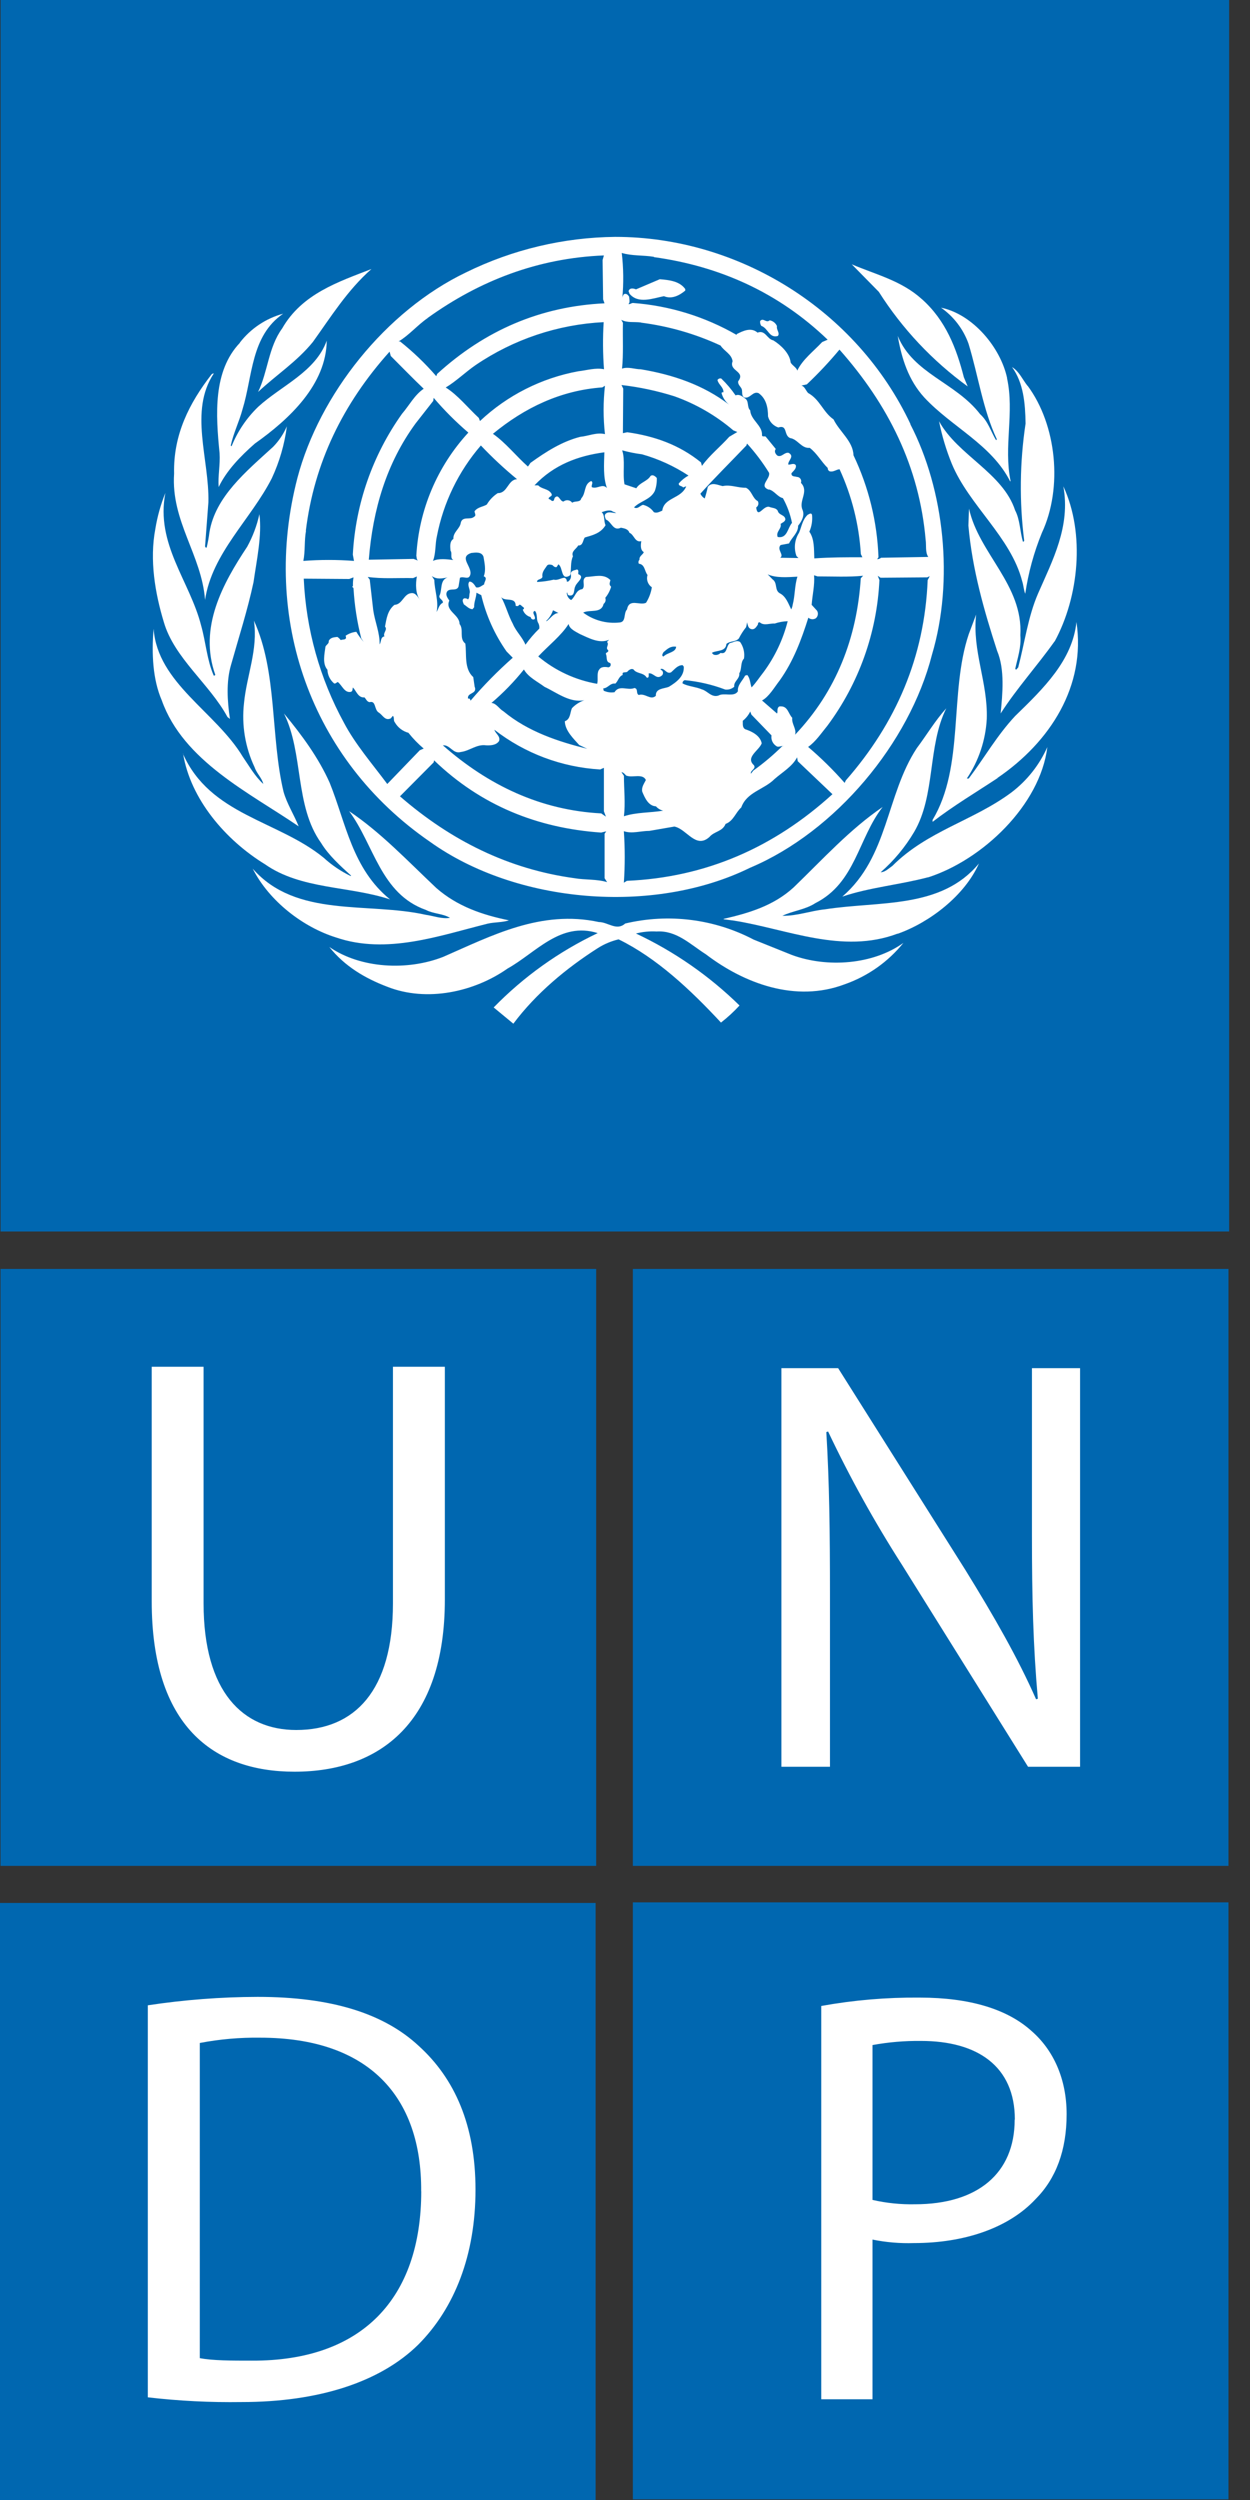 <svg xmlns="http://www.w3.org/2000/svg" width="50" height="100" viewBox="0 0 50 100" fill="none"><rect x="0" y="0" width="50" height="100" fill="#333333" stroke="none"/><path d="M23.847 50.757H0.022V74.635H23.847V50.757Z" fill="#0067B0"></path><path d="M6.069 54.67V64.056C6.069 69.024 8.523 70.868 11.779 70.868C15.222 70.868 17.794 68.876 17.794 63.983V54.67H15.718V64.134C15.718 67.637 14.183 69.2 11.85 69.2C9.722 69.2 8.143 67.684 8.143 64.131V54.67H6.069Z" fill="white"></path><path d="M49.139 50.757H25.314V74.635H49.139V50.757Z" fill="#0067B0"></path><path d="M33.199 70.671V63.858C33.199 61.206 33.173 59.292 33.053 57.283L33.124 57.26C33.993 59.095 34.978 60.873 36.073 62.583L41.122 70.671H43.203V54.726H41.278V61.422C41.278 63.881 41.325 65.825 41.514 67.95L41.443 67.971C40.713 66.315 39.769 64.668 38.609 62.789L33.525 54.726H31.256V70.671H33.199Z" fill="white"></path><path d="M49.139 76.094H25.314V99.974H49.139V76.094Z" fill="#0067B0"></path><path d="M42.665 84.568C42.665 86.007 42.244 87.144 41.415 87.973C40.334 89.127 38.562 89.723 36.558 89.723C36.002 89.741 35.446 89.694 34.9 89.583V95.971H32.85V80.239C34.15 80.004 35.468 79.892 36.789 79.904C38.825 79.904 40.305 80.382 41.25 81.23C42.128 81.988 42.665 83.142 42.665 84.568ZM40.594 84.781C40.594 82.649 39.098 81.637 36.838 81.637C36.188 81.63 35.539 81.685 34.9 81.802V87.997C35.457 88.124 36.027 88.183 36.598 88.171C39.098 88.171 40.587 86.939 40.587 84.788" fill="white"></path><path d="M23.825 76.118H0V100H23.825V76.118Z" fill="#0067B0"></path><path d="M19.02 87.589C19.02 90.196 18.187 92.324 16.727 93.789C15.213 95.277 12.758 96.082 9.664 96.082C8.411 96.101 7.158 96.038 5.913 95.893V80.212C7.367 79.992 8.835 79.879 10.306 79.875C13.255 79.875 15.355 80.539 16.75 81.837C18.187 83.139 19.02 85.009 19.02 87.584M16.847 87.655C16.873 83.852 14.739 81.507 10.403 81.507C9.594 81.496 8.787 81.567 7.992 81.719V94.326C8.513 94.426 9.267 94.426 10.074 94.426C14.462 94.445 16.85 91.961 16.85 87.646" fill="white"></path><path d="M49.166 0H0.024V49.26H49.166V0Z" fill="#0067B0"></path><path d="M37.116 35.092C35.988 35.391 34.783 35.495 33.692 35.865C35.541 34.273 35.438 31.805 36.672 29.926C37.071 29.395 37.397 28.837 37.851 28.332C37.095 29.849 37.43 31.808 36.564 33.281C36.207 33.885 35.755 34.428 35.227 34.89C35.4 34.89 35.551 34.734 35.695 34.636C37.104 33.227 38.939 32.832 40.467 31.69C41.086 31.217 41.577 30.595 41.894 29.882C41.606 32.21 39.292 34.402 37.116 35.097" fill="white"></path><path d="M42.186 25.65C41.492 26.629 40.663 27.541 40.026 28.539C40.101 27.755 40.2 26.783 39.884 26.032C39.364 24.426 38.892 22.785 38.736 21.024L38.76 20.345C39.159 22.153 40.93 23.394 40.814 25.415C40.854 25.907 40.701 26.319 40.609 26.757L40.647 26.789L40.729 26.695C40.989 25.704 41.123 24.661 41.523 23.74C42.104 22.41 42.827 21.059 42.534 19.453C43.414 21.351 43.15 23.887 42.187 25.657" fill="white"></path><path d="M41.105 15.431C42.265 16.995 42.519 19.51 41.674 21.316C41.355 22.098 41.132 22.915 41.01 23.75C40.949 23.609 40.94 23.402 40.886 23.244C40.432 21.481 38.764 20.219 38.072 18.551C37.848 18.001 37.677 17.431 37.562 16.849C38.307 18.212 40.111 18.912 40.604 20.412C40.805 20.791 40.795 21.262 40.919 21.671C40.931 21.669 40.943 21.664 40.952 21.656C40.96 21.647 40.966 21.636 40.968 21.624C40.771 20.068 40.79 18.493 41.023 16.943C41.01 16.119 40.938 15.314 40.481 14.683C40.77 14.857 40.9 15.185 41.105 15.439" fill="white"></path><path d="M40.281 15.128C40.583 16.507 40.139 17.854 40.423 19.241L40.408 19.258C39.662 17.781 38.072 17.082 36.974 15.902C36.339 15.207 36.068 14.35 35.909 13.437C36.535 14.958 38.224 15.292 39.204 16.566C39.529 16.86 39.633 17.261 39.844 17.609L39.874 17.572C39.315 16.382 39.133 15.036 38.741 13.748C38.532 13.165 38.148 12.662 37.641 12.307C38.916 12.571 40.023 13.901 40.285 15.125" fill="white"></path><path d="M36.871 11.961C37.836 12.82 38.259 13.939 38.554 15.09L38.708 15.458C37.296 14.433 36.089 13.149 35.153 11.674L34.07 10.572C35.024 10.981 36.053 11.222 36.871 11.963" fill="white"></path><path d="M14.859 10.76C13.895 11.608 13.23 12.684 12.516 13.677C11.872 14.471 11.052 14.994 10.323 15.679C10.719 14.864 10.734 13.894 11.286 13.139C12.08 11.749 13.541 11.273 14.859 10.76Z" fill="white"></path><path d="M9.591 13.708C10.028 13.142 10.637 12.735 11.326 12.548C10.03 13.44 10.111 15.044 9.7 16.373C9.57 16.861 9.341 17.315 9.229 17.824L9.263 17.85C9.504 17.255 9.866 16.717 10.328 16.272C11.256 15.42 12.618 14.881 13.07 13.626C13.048 15.378 11.591 16.755 10.193 17.744C9.619 18.248 9.06 18.825 8.747 19.482C8.712 19.043 8.814 18.594 8.783 18.123C8.63 16.592 8.514 14.848 9.598 13.71" fill="white"></path><path d="M6.964 18.944C6.928 17.391 7.568 16.126 8.468 14.968C8.499 14.956 8.516 14.928 8.551 14.94C7.554 16.453 8.378 18.365 8.336 20.091L8.202 21.857C8.218 21.871 8.218 21.925 8.267 21.9C8.315 21.699 8.353 21.496 8.378 21.29C8.613 19.865 9.85 18.857 10.927 17.871C11.158 17.634 11.343 17.356 11.475 17.052C11.382 17.771 11.179 18.472 10.873 19.13C10.037 20.774 8.483 22.119 8.202 23.997C8.067 22.199 6.836 20.854 6.964 18.945" fill="white"></path><path d="M6.215 21.147C6.295 20.657 6.43 20.177 6.615 19.717C6.216 21.765 7.593 23.244 8.044 25.018C8.233 25.686 8.277 26.399 8.549 27.023C8.579 27.035 8.596 27.012 8.612 26.993C7.939 25.104 8.91 23.343 9.888 21.869C10.112 21.46 10.276 21.022 10.376 20.567C10.485 21.419 10.266 22.404 10.141 23.287C9.9 24.415 9.552 25.488 9.243 26.59C9.042 27.27 9.092 28.043 9.198 28.758L9.099 28.681C8.386 27.36 6.972 26.329 6.553 24.883C6.206 23.736 5.975 22.406 6.215 21.149" fill="white"></path><path d="M6.145 25.156C6.303 27.329 8.632 28.473 9.713 30.273C9.97 30.644 10.192 31.049 10.532 31.358C10.483 31.131 10.264 30.932 10.185 30.692C9.808 29.894 9.661 29.006 9.76 28.128C9.866 27.018 10.327 25.987 10.157 24.826C11.101 26.882 10.814 29.443 11.34 31.664C11.477 32.154 11.76 32.585 11.947 33.055C9.997 31.721 7.335 30.447 6.471 28.014C6.107 27.174 6.062 26.13 6.143 25.168" fill="white"></path><path d="M7.314 30.141C8.398 32.611 11.121 32.813 12.951 34.313C13.271 34.606 13.633 34.85 14.023 35.04L14.047 35.028C13.624 34.645 13.143 34.211 12.845 33.72C11.778 32.231 12.151 30.141 11.359 28.54C12.082 29.41 12.746 30.32 13.187 31.311C13.839 32.926 14.089 34.751 15.603 35.977C13.964 35.434 12.046 35.584 10.601 34.572C9.022 33.604 7.616 31.965 7.323 30.141" fill="white"></path><path d="M10.108 34.746C11.851 36.735 14.705 36.071 17.029 36.592C17.352 36.636 17.66 36.766 18 36.715C17.723 36.542 17.341 36.557 17.041 36.399C15.218 35.756 14.96 33.779 13.964 32.446C15.223 33.288 16.29 34.423 17.452 35.52C18.293 36.257 19.303 36.599 20.357 36.813C20.109 36.901 19.773 36.882 19.499 36.948C17.591 37.423 15.47 38.193 13.442 37.499C12.122 37.087 10.768 36.048 10.108 34.746Z" fill="white"></path><path d="M33.785 39.373C31.822 40.112 29.768 39.34 28.235 38.172C27.614 37.779 27.061 37.207 26.263 37.26C25.985 37.244 25.707 37.271 25.438 37.34C26.97 38.06 28.371 39.034 29.581 40.22C29.353 40.468 29.105 40.696 28.839 40.903C27.614 39.584 26.263 38.316 24.744 37.574C24.445 37.645 24.16 37.766 23.901 37.932C22.669 38.72 21.452 39.721 20.534 40.948L19.747 40.298C20.947 39.067 22.357 38.06 23.909 37.324C22.413 36.853 21.439 38.108 20.302 38.742C18.982 39.67 17.083 40.102 15.483 39.467C14.616 39.137 13.792 38.659 13.171 37.877C14.427 38.746 16.304 38.836 17.733 38.273C19.65 37.437 21.637 36.38 23.956 36.882C24.315 36.882 24.666 37.251 25.007 36.941C26.743 36.528 28.57 36.757 30.15 37.586L31.678 38.2C33.092 38.721 34.925 38.586 36.137 37.715C35.522 38.476 34.708 39.05 33.785 39.373Z" fill="white"></path><path d="M35.901 37.346C33.694 38.179 31.472 37.159 29.359 36.825L28.946 36.771V36.755C29.954 36.523 30.941 36.234 31.749 35.493C32.932 34.35 33.99 33.176 35.306 32.279C34.327 33.533 34.222 35.316 32.613 36.126C32.212 36.389 31.707 36.432 31.295 36.632C31.883 36.642 32.422 36.432 33.002 36.373C35.171 36.034 37.643 36.373 39.159 34.537C38.59 35.822 37.187 36.9 35.901 37.353" fill="white"></path><path d="M39.905 31.122C39.038 31.695 38.15 32.222 37.303 32.874V32.797C38.589 30.654 37.961 27.717 38.75 25.368L39.045 24.582C38.883 26.046 39.518 27.289 39.471 28.754C39.425 29.607 39.149 30.432 38.673 31.141H38.75C39.376 30.31 39.872 29.429 40.604 28.643C41.742 27.538 42.9 26.413 43.058 24.88C43.44 27.433 42.017 29.674 39.898 31.118" fill="white"></path><path d="M36.422 16.97C34.268 12.388 29.548 9.475 24.609 9.475C22.541 9.497 20.504 9.981 18.647 10.893C15.418 12.437 12.774 15.792 11.897 19.117C10.447 24.707 12.417 30.376 17.195 33.668C20.642 36.14 26.131 36.613 30.001 34.711C33.43 33.265 36.379 29.715 37.277 26.194C38.162 23.22 37.775 19.597 36.41 16.963M37.027 21.599C37.057 21.822 37.005 22.093 37.131 22.277L35.244 22.31C35.199 22.346 35.144 22.367 35.086 22.369L35.139 22.29C35.088 20.875 34.748 19.487 34.139 18.21C34.124 17.647 33.579 17.268 33.342 16.776C32.922 16.487 32.797 15.978 32.323 15.719C32.23 15.618 32.186 15.455 32.055 15.422L32.273 15.375C32.736 14.938 33.172 14.473 33.579 13.984C35.53 16.186 36.778 18.677 37.027 21.608M31.69 28.712C31.531 28.552 31.517 28.248 31.229 28.255C31.135 28.239 31.099 28.333 31.099 28.408C31.099 28.483 31.099 28.511 31.08 28.54L30.481 28.019C30.761 27.871 30.971 27.497 31.189 27.216C31.737 26.447 32.056 25.587 32.334 24.707C32.375 24.744 32.427 24.765 32.482 24.769C32.537 24.773 32.591 24.759 32.637 24.728C32.678 24.691 32.705 24.641 32.713 24.587C32.722 24.532 32.711 24.477 32.682 24.429L32.466 24.193C32.495 23.798 32.594 23.407 32.563 23.011L32.702 23.056C33.312 23.056 33.933 23.089 34.525 23.03L34.431 23.131C34.28 25.502 33.456 27.65 31.803 29.389C31.872 29.157 31.657 28.961 31.69 28.711M30.15 30.602C29.812 30.287 30.36 30.023 30.469 29.733C30.407 29.42 30.072 29.255 29.807 29.169C29.68 29.095 29.72 28.935 29.711 28.832C29.837 28.732 29.939 28.605 30.01 28.46L30.056 28.585L30.86 29.416C30.846 29.504 30.86 29.594 30.899 29.673C30.939 29.752 31.002 29.817 31.08 29.86C31.17 29.894 31.265 29.818 31.347 29.842H31.295C30.935 30.2 30.547 30.527 30.134 30.823L30.037 30.948C29.997 30.814 30.268 30.755 30.15 30.6M26.492 20.426C26.388 20.466 26.274 20.541 26.154 20.487C26.051 20.338 25.896 20.234 25.72 20.193C25.597 20.223 25.511 20.381 25.36 20.297C25.597 20.044 26.019 19.993 26.192 19.64C26.252 19.473 26.279 19.296 26.272 19.119C26.203 19.041 26.099 18.968 26.02 19.041C25.89 19.256 25.592 19.3 25.453 19.531L24.98 19.373C24.898 18.94 25.018 18.389 24.886 18.013C25.147 18.085 25.412 18.138 25.68 18.172C26.34 18.358 26.967 18.646 27.54 19.023C27.392 19.104 27.261 19.21 27.151 19.338C27.141 19.458 27.274 19.423 27.325 19.498L27.45 19.451C27.248 19.96 26.563 19.887 26.49 20.43M27.046 25.869C27.03 26.103 26.699 26.096 26.539 26.261C26.444 26.232 26.515 26.138 26.539 26.088C26.695 25.959 26.811 25.835 27.046 25.869ZM30.754 19.578C30.967 19.621 31.101 19.878 31.316 19.925C31.488 20.235 31.611 20.569 31.68 20.916C31.506 21.111 31.494 21.552 31.108 21.48C31.019 21.271 31.281 21.144 31.224 20.958C31.293 20.901 31.397 20.876 31.415 20.774C31.397 20.582 31.153 20.621 31.108 20.426C31.035 20.313 30.901 20.323 30.799 20.285C30.544 20.165 30.313 20.789 30.247 20.299C30.288 20.273 30.317 20.233 30.33 20.186C30.342 20.139 30.336 20.09 30.313 20.047C30.093 19.932 30.077 19.625 29.838 19.51C29.519 19.52 29.221 19.373 28.907 19.444C28.704 19.401 28.468 19.27 28.312 19.475C28.279 19.632 28.238 19.787 28.189 19.939C28.112 19.895 28.052 19.828 28.015 19.748C28.594 19.102 29.255 18.45 29.855 17.82L29.881 17.742C30.211 18.104 30.507 18.497 30.764 18.914C30.82 19.161 30.334 19.435 30.756 19.59M31.898 23.067C31.784 23.414 31.803 23.824 31.708 24.188C31.698 24.254 31.678 24.317 31.649 24.377C31.538 24.155 31.442 23.856 31.193 23.732C30.974 23.609 31.109 23.317 30.906 23.178L30.707 22.974C31.054 23.129 31.505 23.086 31.898 23.067ZM29.17 17.471C28.823 17.862 28.372 18.22 28.079 18.636L28.038 18.495C27.17 17.791 26.178 17.443 25.089 17.29L24.916 17.327L24.929 15.545L24.86 15.401C25.578 15.483 26.285 15.634 26.974 15.851C27.837 16.158 28.637 16.62 29.333 17.215L29.493 17.28L29.17 17.471ZM27.375 27.205C27.934 27.256 28.484 27.383 29.009 27.582C29.074 27.59 29.139 27.584 29.201 27.565C29.264 27.545 29.321 27.513 29.37 27.47C29.337 27.254 29.599 27.157 29.571 26.932C29.684 26.759 29.607 26.501 29.76 26.341C29.795 26.11 29.74 25.875 29.607 25.683C29.462 25.585 29.331 25.705 29.195 25.723C29.035 25.844 29.097 26.19 28.822 26.117C28.786 26.155 28.741 26.181 28.69 26.193C28.64 26.205 28.587 26.201 28.539 26.183C28.523 26.148 28.47 26.147 28.488 26.105C28.684 26.006 29.031 26.072 29.056 25.757C29.2 25.632 29.423 25.686 29.555 25.537C29.634 25.379 29.73 25.23 29.84 25.092C29.862 25.026 29.875 24.959 29.88 24.89C29.913 24.982 29.913 25.107 30.029 25.159C30.185 25.208 30.249 25.079 30.315 24.985C30.315 24.932 30.344 24.855 30.409 24.907C30.566 25.036 30.801 24.928 30.988 24.942C31.156 24.885 31.331 24.854 31.508 24.848C31.322 25.58 30.996 26.269 30.549 26.877C30.39 27.078 30.247 27.301 30.063 27.496C30.005 27.346 30.011 27.137 29.89 27L29.805 27.024C29.701 27.231 29.488 27.407 29.517 27.65C29.363 27.902 28.964 27.69 28.735 27.824C28.45 27.909 28.301 27.635 28.076 27.576C27.829 27.468 27.538 27.462 27.304 27.339C27.299 27.311 27.305 27.283 27.32 27.259C27.335 27.236 27.358 27.218 27.385 27.21M26.159 10.285C28.776 10.647 31.134 11.693 33.106 13.588L32.887 13.682C32.523 14.069 32.105 14.377 31.89 14.827C31.871 14.706 31.687 14.62 31.626 14.5C31.59 14.142 31.241 13.805 30.932 13.614C30.679 13.569 30.619 13.186 30.301 13.305C30.041 13.077 29.713 13.24 29.467 13.365V13.398C28.198 12.666 26.781 12.229 25.321 12.119C25.247 12.119 25.214 12.18 25.134 12.162C25.214 12.109 25.169 11.957 25.164 11.864C25.125 11.801 25.047 11.717 24.954 11.77C24.918 11.816 24.897 11.871 24.893 11.93C24.948 11.326 24.941 10.718 24.87 10.117C25.273 10.242 25.738 10.202 26.156 10.273M25.646 12.906C26.745 13.046 27.816 13.354 28.822 13.821C28.969 14.05 29.266 14.16 29.304 14.452C29.149 14.851 29.838 14.845 29.527 15.251C29.507 15.382 29.619 15.455 29.665 15.552C29.71 15.649 29.642 15.837 29.776 15.9C30.013 15.952 30.11 15.634 30.344 15.726C30.655 15.945 30.721 16.315 30.721 16.656C30.747 16.758 30.798 16.852 30.87 16.93C30.942 17.007 31.032 17.066 31.132 17.099C31.515 16.977 31.34 17.412 31.605 17.523C31.905 17.563 32.058 17.949 32.389 17.914C32.686 18.14 32.851 18.469 33.111 18.721C33.108 18.748 33.114 18.776 33.128 18.8C33.142 18.824 33.163 18.843 33.189 18.853C33.345 18.891 33.449 18.778 33.583 18.77C34.074 19.838 34.363 20.99 34.434 22.164L34.495 22.29C33.857 22.29 33.22 22.29 32.572 22.336C32.556 21.961 32.582 21.566 32.374 21.267C32.468 21.055 32.505 20.822 32.481 20.591C32.441 20.489 32.356 20.576 32.308 20.591C32.094 20.791 32.065 21.073 31.961 21.311C31.874 21.448 31.819 21.603 31.801 21.764C31.784 21.925 31.803 22.088 31.859 22.241L31.938 22.321L31.208 22.31C31.382 22.197 31.055 21.98 31.226 21.801L31.562 21.738C31.669 21.495 31.933 21.316 31.924 21.029C32.065 20.855 32.2 20.621 32.098 20.386C31.942 20.023 32.37 19.658 32.037 19.314C32.047 19.287 32.051 19.259 32.048 19.231C32.044 19.203 32.035 19.176 32.019 19.153C32.003 19.13 31.981 19.111 31.957 19.097C31.932 19.084 31.904 19.077 31.876 19.077C31.777 19.046 31.657 19.077 31.657 18.935C31.72 18.846 31.871 18.75 31.831 18.606C31.755 18.507 31.631 18.592 31.532 18.585C31.506 18.425 31.801 18.259 31.546 18.114C31.373 18.079 31.272 18.305 31.097 18.226C31.016 18.159 30.957 18.052 31.031 17.959L30.632 17.471C30.594 17.424 30.483 17.499 30.48 17.405C30.504 17.019 30.027 16.802 30.008 16.413C29.866 16.284 29.977 16.039 29.789 15.928C29.685 15.851 29.566 15.754 29.423 15.816C29.255 15.572 29.063 15.345 28.849 15.14C28.821 15.133 28.792 15.134 28.765 15.145C28.738 15.156 28.715 15.175 28.7 15.199C28.731 15.382 28.948 15.484 28.938 15.693C28.924 15.687 28.909 15.687 28.895 15.691C28.881 15.696 28.869 15.706 28.861 15.719C28.909 15.904 29.016 16.069 29.165 16.188C28.133 15.397 26.91 14.984 25.634 14.772C25.389 14.772 25.131 14.659 24.881 14.745C24.942 14.175 24.903 13.529 24.917 12.912L24.85 12.792C25.093 12.922 25.354 12.863 25.634 12.899M24.536 20.466L24.65 20.525C24.513 20.525 24.352 20.445 24.236 20.543C24.154 20.603 24.208 20.706 24.236 20.781C24.468 20.873 24.52 21.261 24.837 21.108C24.971 21.134 25.131 21.161 25.176 21.311C25.366 21.382 25.396 21.716 25.651 21.645C25.634 21.771 25.596 21.992 25.753 22.086C25.708 22.197 25.562 22.241 25.58 22.389C25.559 22.409 25.545 22.435 25.54 22.464C25.536 22.493 25.54 22.523 25.554 22.549C25.797 22.573 25.779 22.846 25.901 23C25.873 23.09 25.875 23.186 25.906 23.274C25.938 23.363 25.996 23.439 26.074 23.491C26.04 23.711 25.96 23.922 25.842 24.111C25.59 24.235 25.167 23.916 25.08 24.379C24.931 24.535 25.058 24.883 24.777 24.9C24.261 24.955 23.744 24.814 23.327 24.504C23.599 24.367 24.052 24.556 24.144 24.156C24.18 24.128 24.206 24.09 24.218 24.046C24.23 24.002 24.228 23.956 24.211 23.913C24.318 23.783 24.398 23.633 24.445 23.471C24.348 23.374 24.392 23.324 24.416 23.204C24.144 22.929 23.779 23.068 23.439 23.079C23.237 23.195 23.439 23.426 23.294 23.565C23.032 23.598 23.027 23.854 22.845 24.003C22.792 23.974 22.749 23.932 22.718 23.88C22.688 23.828 22.671 23.77 22.671 23.71H22.701C22.698 23.721 22.697 23.733 22.698 23.745C22.7 23.756 22.704 23.768 22.71 23.778C22.717 23.788 22.725 23.797 22.734 23.803C22.744 23.81 22.755 23.815 22.767 23.817C23.011 23.859 22.94 23.576 23.011 23.456C23.055 23.296 23.424 23.079 23.133 22.967C23.117 22.9 23.169 22.814 23.082 22.778C22.992 22.814 22.841 22.814 22.826 22.952C22.845 23.008 22.846 23.069 22.828 23.126C22.809 23.182 22.772 23.231 22.723 23.265H22.671C22.676 23.232 22.669 23.199 22.652 23.171C22.635 23.142 22.609 23.121 22.578 23.11C22.428 23.12 22.303 23.228 22.151 23.186C21.933 23.237 21.71 23.268 21.486 23.28C21.46 23.159 21.66 23.193 21.698 23.077C21.665 22.879 21.794 22.762 21.884 22.62C21.931 22.562 22.035 22.585 22.094 22.602C22.147 22.654 22.199 22.705 22.267 22.681L22.335 22.573C22.531 22.689 22.423 23.256 22.805 23.013C22.864 22.767 22.805 22.491 22.918 22.253C22.836 22.046 23.058 21.961 23.127 21.818C23.325 21.834 23.311 21.608 23.391 21.5C23.698 21.41 24.027 21.337 24.222 21.008C24.142 20.835 24.203 20.61 24.067 20.487C24.203 20.438 24.437 20.363 24.537 20.487M24.237 32.667L24.05 32.536C21.622 32.41 19.53 31.41 17.714 29.813C18.009 29.783 18.116 30.174 18.436 30.079C18.782 30.037 19.069 29.759 19.443 29.813C19.617 29.821 19.851 29.813 19.964 29.639C20.024 29.441 19.816 29.347 19.776 29.19C20.994 30.136 22.469 30.689 24.007 30.779L24.156 30.713V32.451L24.237 32.667ZM17.372 23.195L17.272 23.04C17.466 23.185 17.676 23.14 17.903 23.099C17.584 23.202 17.698 23.597 17.575 23.837C17.556 23.96 17.733 23.991 17.714 24.11C17.556 24.188 17.541 24.356 17.463 24.48C17.556 24.042 17.383 23.63 17.372 23.195ZM15.383 25.455C15.21 25.479 15.258 25.674 15.185 25.775C15.196 25.312 14.995 24.869 14.929 24.403L14.79 23.186L14.71 23.077C15.284 23.162 15.924 23.11 16.526 23.124L16.675 23.058C16.621 23.345 16.613 23.769 16.817 24.023C16.746 23.941 16.644 23.71 16.471 23.724C16.143 23.738 16.108 24.179 15.777 24.195C15.499 24.421 15.461 24.747 15.4 25.064C15.518 25.191 15.305 25.314 15.378 25.457M16.717 22.423L16.543 22.356L14.752 22.389C14.913 20.376 15.459 18.533 16.621 16.941L17.329 16.037L17.346 15.914C17.772 16.413 18.236 16.878 18.734 17.304C17.489 18.655 16.753 20.398 16.653 22.234C16.675 22.302 16.653 22.378 16.727 22.429M24.161 14.77C23.823 14.699 23.467 14.815 23.133 14.851C21.658 15.122 20.292 15.813 19.199 16.842L19.152 16.717C18.715 16.312 18.311 15.801 17.829 15.5C18.248 15.25 18.618 14.883 19.03 14.6C20.548 13.57 22.317 12.977 24.147 12.886C24.108 13.515 24.113 14.147 24.161 14.777M21.228 24.685C21.23 24.702 21.235 24.719 21.245 24.734C21.255 24.749 21.268 24.761 21.284 24.769C21.299 24.777 21.317 24.781 21.334 24.781C21.352 24.78 21.369 24.775 21.384 24.767C21.457 24.667 21.232 24.49 21.396 24.434C21.506 24.556 21.45 24.749 21.513 24.888C21.562 24.964 21.583 25.054 21.572 25.144C21.368 25.342 21.183 25.558 21.018 25.789C20.9 25.493 20.637 25.255 20.515 24.956C20.326 24.608 20.234 24.224 20.049 23.884C20.205 24.08 20.628 23.859 20.628 24.231C20.651 24.248 20.692 24.242 20.723 24.242C20.775 24.184 20.779 24.172 20.845 24.212C20.881 24.275 21.039 24.309 20.912 24.386C20.935 24.458 20.976 24.524 21.032 24.576C21.087 24.628 21.154 24.665 21.228 24.683M23.176 29.804L23.488 29.952C22.347 29.668 21.121 29.27 20.139 28.453C19.965 28.354 19.856 28.132 19.658 28.118C20.133 27.714 20.568 27.266 20.957 26.779C21.131 27.091 21.5 27.263 21.783 27.475C22.272 27.704 22.791 28.123 23.372 28.01C23.184 28.075 23.015 28.184 22.878 28.328C22.798 28.502 22.826 28.768 22.593 28.85C22.602 29.227 22.94 29.545 23.176 29.809M18.989 27.49L18.93 27.084C18.554 26.746 18.673 26.169 18.613 25.743C18.351 25.535 18.567 25.192 18.382 24.959C18.382 24.577 17.787 24.438 17.973 24.024C17.901 23.918 17.799 23.783 17.891 23.652C18.014 23.51 18.271 23.665 18.342 23.459L18.398 23.112C18.535 23.034 18.73 23.207 18.802 23.016C18.932 22.691 18.319 22.29 18.852 22.119C19.025 22.1 19.27 22.062 19.341 22.274C19.381 22.526 19.449 22.795 19.35 23.053C19.523 23.117 19.365 23.266 19.365 23.378C19.266 23.426 19.164 23.531 19.041 23.491C18.987 23.404 18.893 23.253 18.774 23.266C18.673 23.404 18.81 23.552 18.791 23.708C18.76 23.8 18.791 23.904 18.722 23.976C18.701 23.959 18.676 23.946 18.65 23.939C18.624 23.931 18.596 23.929 18.569 23.932C18.456 23.988 18.529 24.106 18.554 24.175C18.673 24.252 18.76 24.363 18.901 24.369L18.966 24.29C18.956 24.082 19.05 23.916 19.058 23.708L19.251 23.807C19.442 24.615 19.785 25.379 20.262 26.058L20.51 26.31C19.908 26.842 19.344 27.416 18.822 28.027V28.041C18.822 28.015 18.798 27.909 18.722 27.949C18.672 27.695 19.081 27.775 18.996 27.489M19.912 19.724C19.732 19.84 19.581 19.996 19.473 20.181C19.313 20.28 19.114 20.275 18.982 20.45C18.982 20.522 19.062 20.624 18.966 20.669C18.817 20.814 18.502 20.631 18.432 20.906C18.404 21.146 18.118 21.285 18.136 21.556C17.98 21.659 18.007 21.862 18.021 22.029C18.104 22.131 17.988 22.323 18.136 22.402C17.881 22.369 17.546 22.328 17.319 22.437C17.438 22.138 17.402 21.771 17.475 21.455C17.733 20.109 18.34 18.855 19.235 17.819C19.689 18.299 20.173 18.75 20.683 19.169C20.312 19.181 20.305 19.736 19.912 19.724ZM23.953 26.802C23.864 26.951 23.936 27.176 23.887 27.353C23.018 27.203 22.205 26.826 21.53 26.258C21.924 25.834 22.463 25.415 22.744 24.958C22.78 25.166 23.03 25.265 23.197 25.363C23.544 25.516 23.97 25.762 24.364 25.59C24.336 25.618 24.307 25.651 24.279 25.676C24.39 25.79 24.194 25.909 24.328 26.009C24.354 26.1 24.241 26.082 24.232 26.154C24.3 26.267 24.213 26.479 24.406 26.52C24.418 26.535 24.425 26.554 24.428 26.573C24.43 26.592 24.428 26.611 24.42 26.629C24.413 26.647 24.401 26.662 24.385 26.674C24.37 26.685 24.352 26.692 24.333 26.694C24.199 26.668 24.024 26.661 23.956 26.807M21.849 24.836C21.974 24.719 22.067 24.573 22.12 24.41L22.338 24.521C22.132 24.532 22.024 24.735 21.863 24.85L21.849 24.836ZM23.675 19.489C23.639 19.399 23.752 19.298 23.646 19.241C23.341 19.38 23.453 19.713 23.25 19.936C23.214 20.11 22.997 20.023 22.888 20.11C22.869 20.083 22.845 20.06 22.817 20.043C22.789 20.026 22.758 20.015 22.725 20.011C22.692 20.006 22.66 20.008 22.628 20.017C22.596 20.026 22.567 20.041 22.541 20.061C22.389 20.061 22.359 19.741 22.194 19.905C22.154 19.96 22.18 20.078 22.059 20.028C22.028 19.985 21.983 19.976 21.944 19.953C21.944 19.851 22.118 19.868 22.059 19.748C21.934 19.541 21.679 19.574 21.526 19.414H21.379C22.154 18.592 23.124 18.231 24.175 18.092C24.161 18.568 24.121 19.096 24.279 19.524C24.106 19.321 23.884 19.576 23.679 19.489M24.199 17.365C23.852 17.285 23.537 17.443 23.211 17.473C22.479 17.66 21.839 18.069 21.218 18.516C21.187 18.566 21.153 18.615 21.117 18.662C20.663 18.262 20.22 17.701 19.717 17.353C20.983 16.31 22.425 15.615 24.092 15.496L24.199 15.43C24.126 16.074 24.126 16.724 24.199 17.369M17.105 12.719C19.187 11.222 21.525 10.322 24.156 10.217L24.104 10.4L24.125 11.976L24.18 12.133C21.624 12.255 19.4 13.211 17.487 14.956L17.451 15.048C17.012 14.54 16.527 14.075 16.002 13.657H15.945C16.351 13.419 16.706 12.998 17.105 12.724M12.233 21.233C12.563 18.521 13.718 16.145 15.584 14.066L15.631 14.24C16.075 14.683 16.526 15.149 16.948 15.55C16.583 15.797 16.368 16.218 16.08 16.553C14.904 18.205 14.222 20.158 14.113 22.183L14.16 22.437C13.486 22.385 12.809 22.385 12.134 22.437C12.214 22.034 12.167 21.629 12.24 21.234M13.759 28.912C12.79 27.139 12.24 25.166 12.15 23.146L13.968 23.16L14.141 23.094C14.12 23.215 14.113 23.337 14.119 23.459L14.108 23.442C14.056 23.484 14.146 23.501 14.141 23.539C14.18 24.212 14.284 24.88 14.45 25.533L14.547 25.677C14.437 25.552 14.338 25.416 14.252 25.272C14.098 25.289 13.951 25.343 13.824 25.43C13.898 25.62 13.706 25.564 13.628 25.604C13.592 25.554 13.547 25.511 13.496 25.477C13.354 25.491 13.208 25.502 13.149 25.641C13.171 25.736 13.062 25.783 13.019 25.863C12.982 26.161 12.884 26.541 13.097 26.79C13.101 26.895 13.127 26.998 13.173 27.093C13.22 27.188 13.285 27.271 13.366 27.339C13.434 27.351 13.46 27.297 13.511 27.28C13.685 27.41 13.779 27.734 14.042 27.673C14.117 27.636 14.094 27.556 14.117 27.499C14.254 27.64 14.325 27.92 14.578 27.895C14.644 27.96 14.675 28.069 14.783 28.087C15.053 28.01 14.956 28.401 15.161 28.509C15.314 28.611 15.404 28.845 15.631 28.735L15.714 28.634C15.785 28.692 15.725 28.818 15.794 28.895C15.853 28.997 15.931 29.086 16.024 29.158C16.117 29.229 16.224 29.282 16.337 29.312C16.519 29.542 16.724 29.753 16.948 29.943L16.793 30.009L15.491 31.36C14.89 30.553 14.212 29.773 13.756 28.907M22.978 35.128C20.343 34.768 18.037 33.623 15.999 31.853L17.346 30.496L17.364 30.414C19.237 32.218 21.494 33.126 24.045 33.303L24.25 33.253L24.184 33.35V35.128L24.284 35.286C23.88 35.16 23.396 35.201 22.978 35.128ZM24.565 27.69C24.436 27.709 24.304 27.693 24.184 27.643C24.128 27.643 24.145 27.57 24.128 27.534C24.317 27.534 24.407 27.308 24.612 27.346C24.733 27.235 24.749 27.059 24.91 26.998C24.862 26.825 25.072 26.943 25.115 26.842C25.174 26.792 25.252 26.731 25.339 26.776C25.472 26.965 25.738 26.889 25.868 27.103C25.935 27.134 25.954 27.058 25.949 27.012V26.932C26.156 26.912 26.262 27.214 26.485 27.012C26.508 26.986 26.52 26.953 26.52 26.919C26.52 26.884 26.508 26.851 26.485 26.825C26.464 26.811 26.43 26.795 26.418 26.764C26.569 26.691 26.664 26.995 26.848 26.889C26.993 26.764 27.103 26.606 27.304 26.606L27.351 26.665C27.377 27.058 27.049 27.292 26.754 27.473C26.565 27.551 26.216 27.527 26.234 27.833C26.02 28.029 25.814 27.715 25.55 27.8C25.425 27.735 25.542 27.551 25.377 27.52C25.105 27.638 24.772 27.374 24.576 27.694M25.059 31.026C25.295 31.122 25.706 30.925 25.835 31.2C25.762 31.349 25.649 31.492 25.691 31.671C25.793 31.913 25.934 32.239 26.237 32.253C26.313 32.34 26.414 32.401 26.527 32.427C26.006 32.514 25.445 32.488 24.957 32.651C25.021 32.118 24.957 31.57 24.957 31.033L24.858 30.885C24.948 30.897 24.992 30.974 25.059 31.033M25.082 35.229L24.954 35.309C25.001 34.623 25.001 33.934 24.954 33.248C25.278 33.36 25.628 33.235 25.977 33.235L26.976 33.062C27.474 33.162 27.828 33.972 28.378 33.479C28.57 33.248 28.898 33.27 29.023 32.957C29.342 32.837 29.42 32.504 29.651 32.298C29.869 31.68 30.559 31.587 30.981 31.162C31.297 30.885 31.701 30.656 31.883 30.292L31.911 30.449L33.298 31.768C30.96 33.896 28.235 35.097 25.079 35.233M37.107 23.204C36.982 26.277 35.843 28.923 33.832 31.217L33.786 31.316C33.334 30.802 32.846 30.321 32.325 29.877C32.623 29.672 32.856 29.321 33.095 29.03C34.353 27.34 35.078 25.311 35.177 23.204L35.109 23.03L35.222 23.11L37.088 23.094L37.19 23.047L37.107 23.204Z" fill="white"></path><path d="M30.406 12.842C30.397 12.909 30.413 12.977 30.45 13.034C30.729 13.129 30.76 13.534 31.112 13.44C31.213 13.322 31.045 13.197 31.079 13.044C31.053 12.984 31.013 12.931 30.961 12.891C30.91 12.85 30.849 12.823 30.785 12.813C30.648 12.94 30.528 12.689 30.406 12.842Z" fill="white"></path><path d="M25.169 11.735C25.516 12.179 26.123 11.93 26.557 11.847C26.869 11.979 27.176 11.819 27.41 11.624V11.562C27.184 11.245 26.767 11.2 26.392 11.169L25.441 11.574C25.367 11.544 25.209 11.502 25.159 11.61C25.126 11.641 25.159 11.687 25.174 11.721" fill="white"></path></svg>